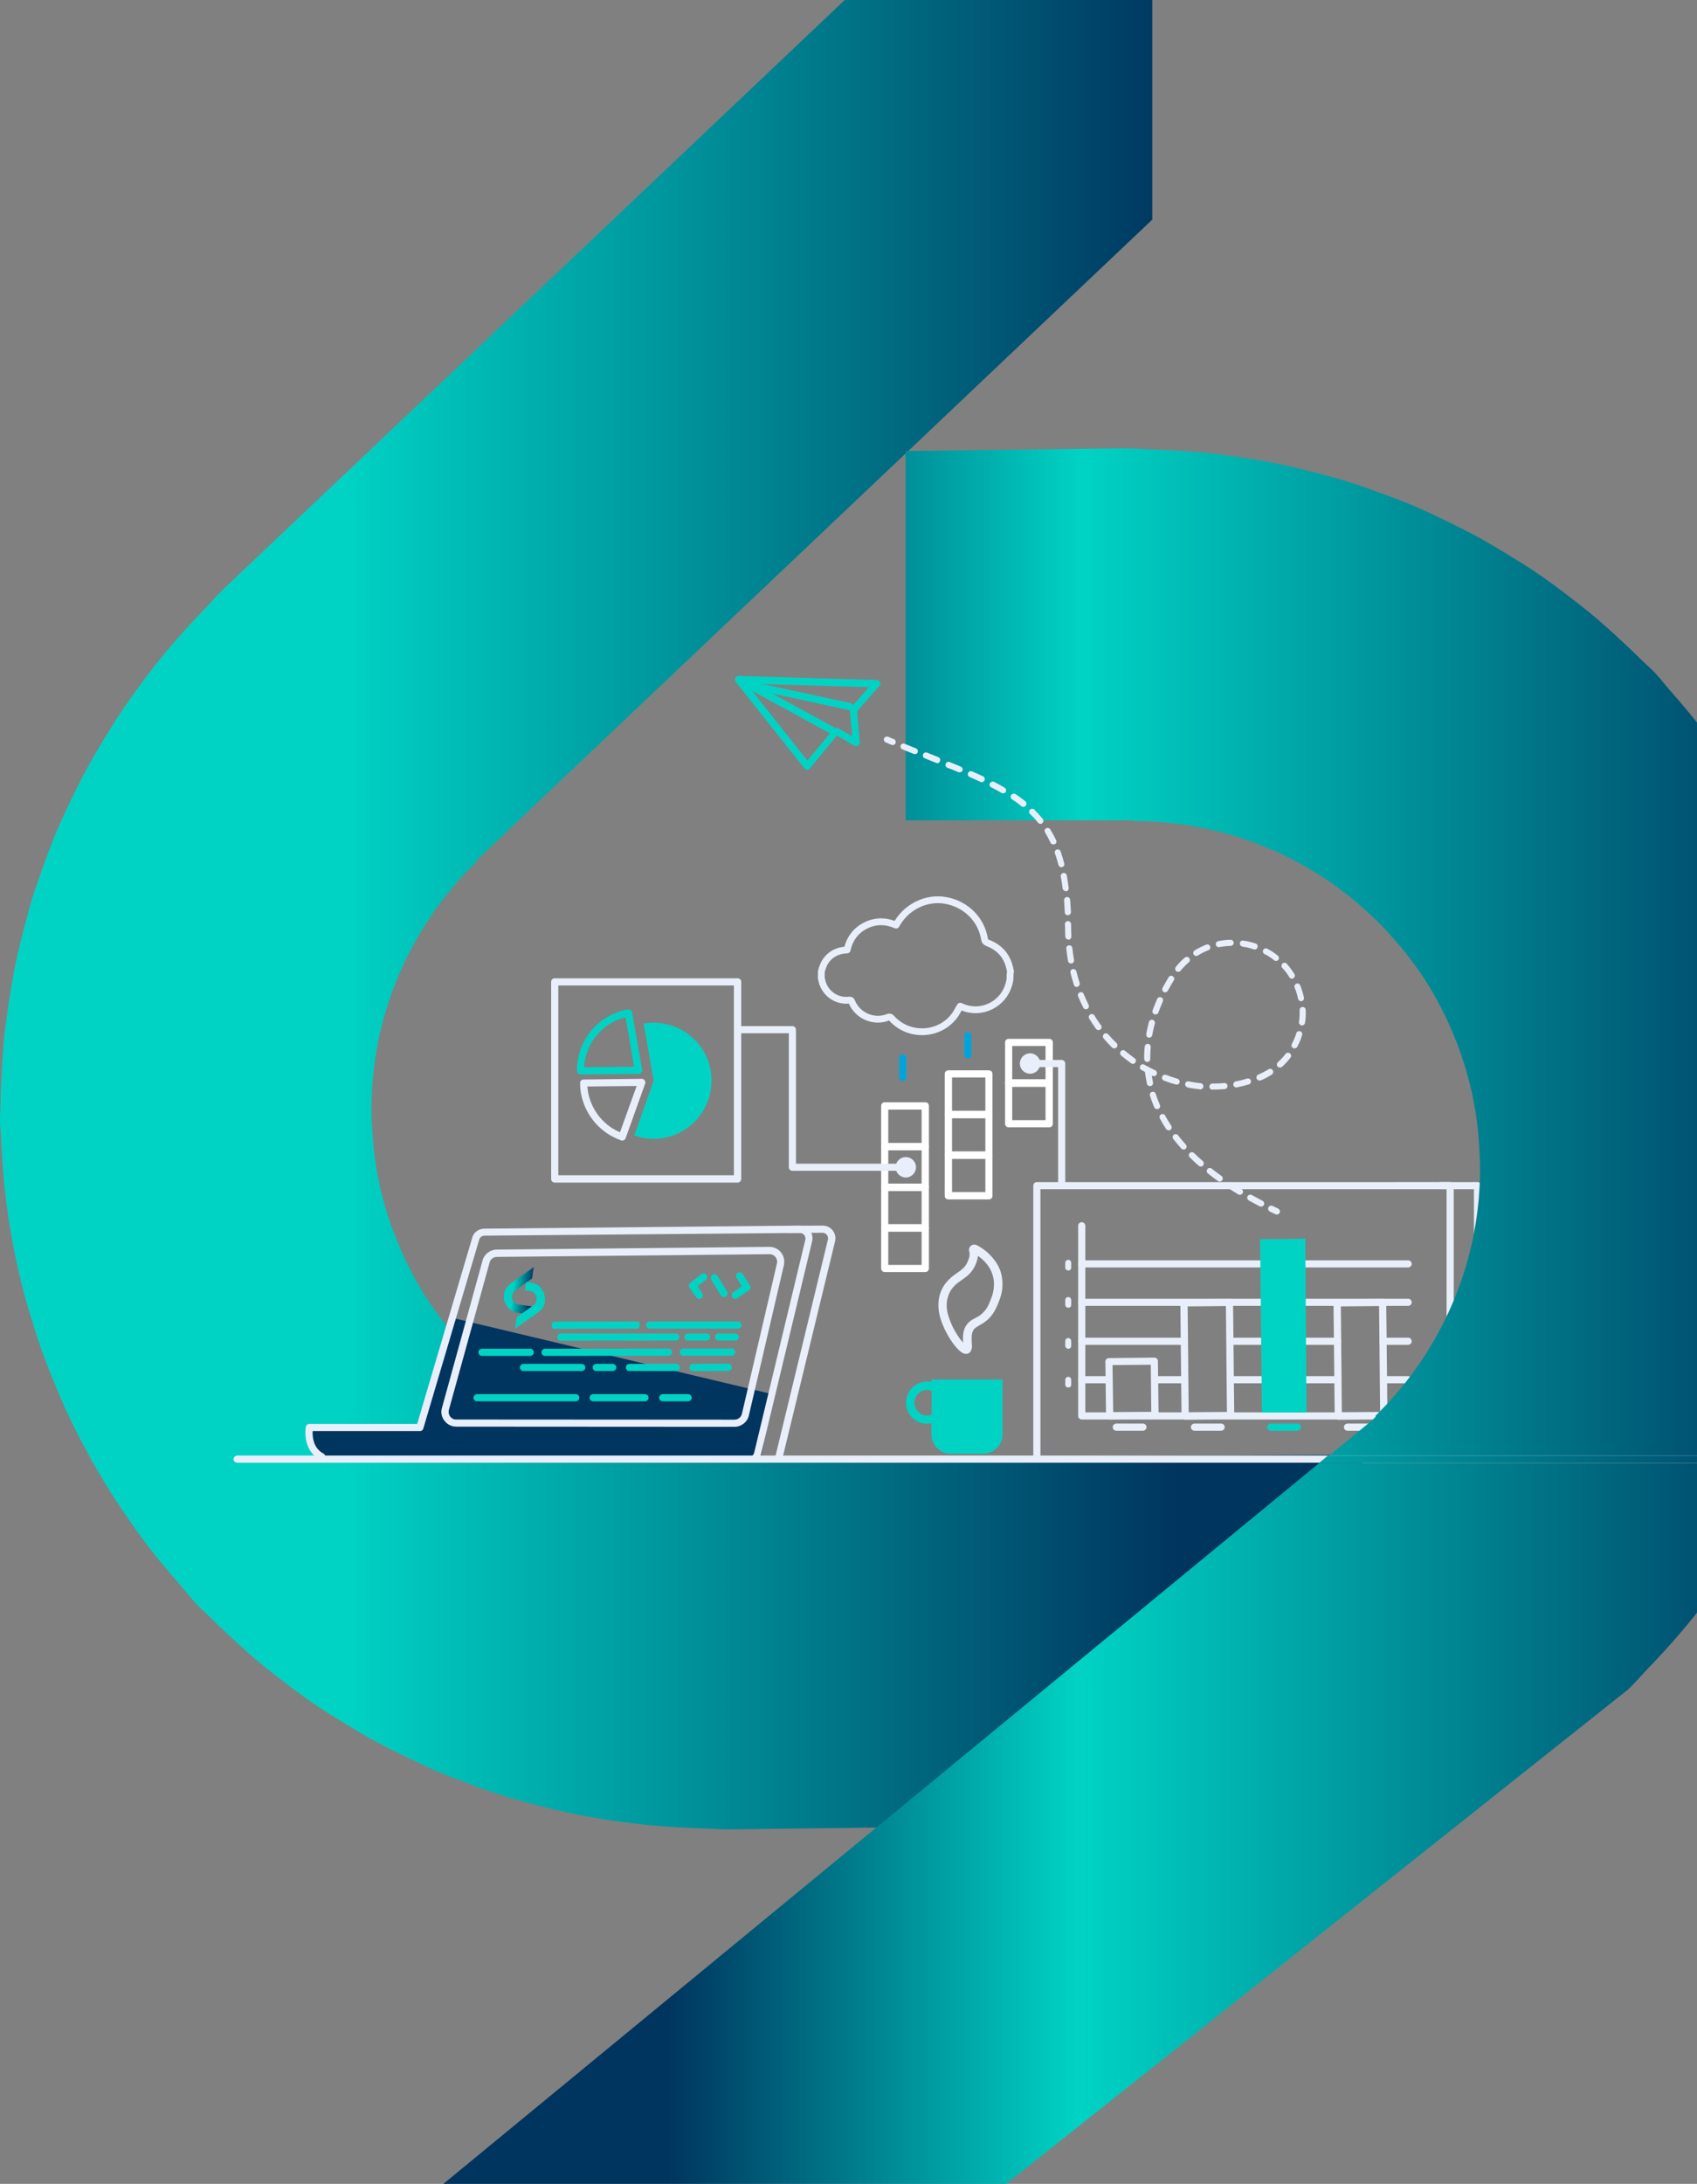 <?xml version="1.0" encoding="utf-8"?>
<!-- Generator: Adobe Illustrator 27.1.1, SVG Export Plug-In . SVG Version: 6.00 Build 0)  -->
<svg version="1.1" id="Layer_1" xmlns="http://www.w3.org/2000/svg" xmlns:xlink="http://www.w3.org/1999/xlink" x="0px" y="0px"
	 viewBox="0 0 998.2 1284" style="enable-background:new 0 0 998.2 1284;" xml:space="preserve">
<rect x="0" y="0" width="998.2" height="1284" fill="#808080" stroke="none"/>
<style type="text/css">
	.st0{fill:url(#SVGID_1_);}
	.st1{fill:#00355F;}
	.st2{fill:url(#Path_1_00000063632381886795318460000001396187269069901966_);}
	.st3{fill:#00D3C4;}
	.st4{fill:#FFFFFF;}
	.st5{fill:#00A4DD;}
	.st6{fill:#E9EFFA;}
	.st7{fill:url(#SVGID_00000074399743767540695330000013986884561830742914_);}
	.st8{fill:url(#SVGID_00000069383349361595732200000006651153569188999612_);}
	.st9{fill:url(#SVGID_00000039823192024732740790000006342110955347803536_);}
	.st10{fill:none;stroke:#E9EFFA;stroke-width:4;stroke-linejoin:round;stroke-miterlimit:10;}
</style>
<linearGradient id="SVGID_1_" gradientUnits="userSpaceOnUse" x1="-3.576279e-07" y1="746.244" x2="807.3" y2="746.244" gradientTransform="matrix(1 0 0 -1 0 1284)">
	<stop  offset="0.249" style="stop-color:#00D3C4"/>
	<stop  offset="0.858" style="stop-color:#00355F"/>
</linearGradient>
<path class="st0" d="M422.4,856.9v-0.3c-34.1,0-67.7-8.5-97.6-24.8c-0.9-0.5-1.8-1.1-2.8-1.6c-4.5-2.6-9-5.3-13.4-8.2
	c-2.7-1.8-5.3-3.8-7.9-5.7c-2.5-1.9-5-3.7-7.4-5.7c-3.3-2.7-6.5-5.6-9.6-8.5c-1.6-1.5-3.3-3-4.9-4.6c-3.3-3.3-6.6-6.8-9.7-10.4
	c-1.3-1.5-2.5-2.9-3.8-4.4c-3.1-3.7-6.1-7.6-8.9-11.5c-1-1.4-1.9-2.7-2.9-4.1c-2.8-4.1-5.4-8.3-7.9-12.6c-0.8-1.4-1.6-2.9-2.4-4.4
	c-2.3-4.3-4.5-8.6-6.5-13.1c-0.8-1.7-1.5-3.4-2.2-5.2c-1.8-4.3-3.5-8.6-5-13c-0.7-2.1-1.3-4.1-2-6.2c-1.3-4.2-2.4-8.4-3.5-12.7
	c-0.6-2.3-1-4.6-1.5-7c-0.8-4.2-1.6-8.5-2.1-12.8c-0.3-2.3-0.6-4.7-0.8-7.1c-0.4-4.5-0.7-9-0.9-13.6c-0.1-2.4-0.2-4.7-0.2-7.1
	c0-5.1,0.2-10.1,0.6-15.1c0.1-1.6,0.2-3.3,0.4-4.9c0.6-6.2,1.5-12.4,2.7-18.5c0-0.2,0.1-0.5,0.1-0.8c8.1-40.4,28.3-77.4,57.8-106.2
	l-0.3-0.3c0.7-0.7,1.3-1.4,2-2.1l396-375.3V-0.1H497L131.7,346.1c-3.8,3.6-7.1,7.5-10.7,11.3c-0.4,0.4-0.8,0.8-1.1,1.2
	c-0.2,0.2-0.3,0.4-0.5,0.5c-9.6,9.9-18.6,20.1-27,30.6c-0.3,0.3-0.5,0.7-0.8,1c-8.1,10.3-15.8,20.8-22.8,31.6c-1,1.5-1.9,3-2.8,4.5
	c-6.1,9.6-11.9,19.4-17.2,29.4c-1.7,3.3-3.3,6.7-5,10c-4.1,8.4-8.1,16.8-11.7,25.4c-2.1,5.2-4,10.4-5.9,15.6
	c-2.6,7.2-5.2,14.3-7.4,21.6c-2,6.4-3.6,13-5.3,19.5c-1.6,6.5-3.3,13-4.6,19.5c-1.4,6.9-2.5,13.9-3.6,20.9c-1,6.6-2,13.2-2.7,19.8
	c-0.7,6.7-1.1,13.5-1.5,20.3c-0.4,7.1-0.7,14.1-0.8,21.2c0,2.7-0.3,5.4-0.3,8.1c0,0.3,0,0.6,0,0.8c0.1,3.7,0.6,7.3,0.7,11
	c0.3,7.5,0.8,14.9,1.4,22.4c0.6,6.6,1.4,13.2,2.3,19.7c1,7.2,2.2,14.3,3.6,21.4c1.3,6.5,2.6,12.9,4.2,19.2
	c1.7,7.2,3.7,14.4,5.9,21.5c1.8,5.8,3.6,11.7,5.6,17.4c2.6,7.6,5.6,15.1,8.7,22.6c2,4.9,4.1,9.9,6.3,14.7
	c3.6,7.9,7.6,15.8,11.8,23.5c2.2,4.2,4.5,8.3,6.9,12.4c4.6,7.9,9.4,15.6,14.6,23.2c2.6,3.8,5.2,7.6,7.8,11.3
	c5.3,7.3,10.8,14.6,16.7,21.6c3.1,3.8,6.3,7.4,9.5,11.1c3.4,3.8,6.4,7.8,9.9,11.6c0.2,0.2,0.4,0.4,0.6,0.6c2.6,2.7,5.5,5.1,8.2,7.8
	c3.2,3.2,6.4,6.2,9.7,9.3c6.8,6.4,13.7,12.6,20.9,18.5c3.2,2.6,6.5,5.1,9.7,7.6c7.5,5.8,15.2,11.5,23,16.7c3.5,2.4,7.2,4.6,10.8,6.8
	c7.7,4.8,15.5,9.5,23.5,13.8c4.7,2.5,9.4,4.8,14.2,7.2c7,3.4,14,6.8,21.2,9.9c6.6,2.8,13.4,5.3,20.2,7.8c5.4,2,10.8,4,16.3,5.7
	c9,2.9,18.3,5.4,27.6,7.6c3.4,0.8,6.8,1.7,10.3,2.5c11.2,2.5,22.5,4.4,33.9,5.9c1.9,0.2,3.7,0.5,5.6,0.8c12.3,1.5,24.6,2.4,37.2,2.8
	c0.9,0,1.8,0.2,2.7,0.2c1.2,0,2.4,0.1,3.7,0.1l0,0c4.6,0.1,9.1,0.6,13.7,0.5l127.9-1.6l250.5-218.7L425.5,857
	C424.5,857,423.5,856.9,422.4,856.9z"/>
<path id="Path_93" class="st1" d="M266.3,774.9l-19.2,63.7H183c0,0-1.9,18.6,11.5,19.5s252.8,0,252.8,0l7.8-38.2L266.3,774.9z"/>
<g id="Group_62_00000183966032230341056710000001446733473821694910_" transform="translate(161.641 485.679) rotate(8)">
	
		<linearGradient id="Path_1_00000176007933053587625190000013338741227535746447_" gradientUnits="userSpaceOnUse" x1="-460.791" y1="-19.917" x2="-459.791" y2="-19.917" gradientTransform="matrix(17.981 -1.581290e-05 1.455334e-05 27.796 8457.642 806.088)">
		<stop  offset="0.249" style="stop-color:#00D3C4"/>
		<stop  offset="0.858" style="stop-color:#00355F"/>
	</linearGradient>
	
		<path id="Path_1_00000066505216869285532670000005519525044924983210_" style="fill:url(#Path_1_00000176007933053587625190000013338741227535746447_);" d="
		M181.3,258.6L181.3,258.6c-0.8,0-1.5-0.2-2.2-0.6H179c-0.1-0.1-0.2-0.1-0.3-0.2c-0.1,0-0.1-0.1-0.2-0.1s-0.1-0.1-0.2-0.1
		c-0.1-0.1-0.1-0.1-0.2-0.2l-0.1-0.1c-0.1-0.1-0.1-0.2-0.2-0.2l-0.1-0.1c-0.1-0.1-0.1-0.2-0.2-0.3l-0.1-0.1
		c-0.1-0.1-0.1-0.2-0.2-0.3c0,0,0-0.1-0.1-0.1c-0.1-0.1-0.1-0.2-0.1-0.3c0,0,0-0.1-0.1-0.1c0-0.1-0.1-0.2-0.1-0.3v-0.1
		c0-0.1-0.1-0.2-0.1-0.3s0-0.1,0-0.2c0-0.1,0-0.2,0-0.3s0-0.1,0-0.2c0-0.1,0-0.2,0-0.3s0-0.1,0-0.2c0-0.1,0-0.2,0-0.3v-0.1
		c0-0.1,0-0.3,0.1-0.4l0,0c0.2-0.9,0.6-1.7,1.3-2.4l0,0l0,0l8.8-8.4v-6.7l-12.2,11.5c-0.1,0.1-0.2,0.2-0.2,0.3l0,0l0,0
		c-0.2,0.2-0.4,0.4-0.6,0.7l0,0c-0.2,0.2-0.4,0.5-0.5,0.7c0,0,0,0.1-0.1,0.1c-0.1,0.2-0.3,0.4-0.4,0.7c0,0.1-0.1,0.1-0.1,0.2
		c-0.1,0.2-0.2,0.4-0.3,0.6c0,0.1-0.1,0.2-0.1,0.3c-0.1,0.2-0.1,0.3-0.2,0.5c0,0.1-0.1,0.3-0.1,0.4s-0.1,0.3-0.1,0.4
		c0,0.1-0.1,0.3-0.1,0.5s0,0.3-0.1,0.4c0,0.1,0,0.3,0,0.5s0,0.3,0,0.5c0,0.1,0,0.1,0,0.2l0,0c0,0.1,0,0.2,0,0.2c0,0.2,0,0.3,0,0.5
		c0,0.1,0,0.3,0.1,0.4c0,0.2,0,0.3,0.1,0.5c0,0.2,0.1,0.3,0.1,0.4c0,0.2,0.1,0.3,0.1,0.5c0,0.1,0.1,0.3,0.1,0.4
		c0.1,0.2,0.1,0.3,0.2,0.5c0,0.1,0.1,0.2,0.1,0.3c0.1,0.2,0.2,0.4,0.3,0.5c0,0.1,0.1,0.2,0.2,0.3c0.1,0.2,0.2,0.3,0.3,0.5
		c0.1,0.1,0.1,0.2,0.2,0.3c0.1,0.2,0.2,0.3,0.4,0.5c0.1,0.1,0.1,0.2,0.2,0.2c0.1,0.1,0.1,0.2,0.2,0.3l0,0c0.1,0.1,0.1,0.1,0.2,0.2
		c0.1,0.1,0.1,0.1,0.2,0.2c0.2,0.1,0.3,0.3,0.5,0.4c0.1,0.1,0.1,0.1,0.2,0.2c0.2,0.1,0.3,0.3,0.5,0.4c0.1,0.1,0.2,0.1,0.2,0.2
		c0.2,0.1,0.3,0.2,0.5,0.3c0.1,0.1,0.2,0.1,0.3,0.2c0.2,0.1,0.3,0.2,0.5,0.2s0.3,0.1,0.5,0.2c0.1,0,0.2,0.1,0.4,0.1
		c0.2,0.1,0.4,0.1,0.6,0.2c0.1,0,0.2,0,0.2,0.1c0.2,0.1,0.5,0.1,0.8,0.1h0.1c0.3,0,0.5,0.1,0.8,0.1c0,0,0,0,0.1,0h0.1l0,0
		c0.1,0,0.2,0,0.3,0h2.9l5.6-4.9L181.3,258.6L181.3,258.6z"/>
	<path id="Path_2_00000141427040781424361940000001911525096341079193_" class="st3" d="M196.1,254.5c0-0.1,0-0.2,0-0.3
		c0-0.2,0-0.4,0-0.5s0-0.2,0-0.4s-0.1-0.4-0.1-0.6c0-0.1,0-0.2-0.1-0.3c-0.1-0.2-0.1-0.4-0.2-0.7c0-0.1,0-0.1-0.1-0.2
		c-0.1-0.2-0.2-0.5-0.3-0.7v-0.1c-0.1-0.2-0.2-0.5-0.4-0.7v-0.1c-0.1-0.2-0.3-0.5-0.4-0.7v-0.1c-0.2-0.2-0.3-0.4-0.5-0.7l-0.1-0.1
		c-0.1-0.1-0.2-0.2-0.3-0.4c-0.1-0.1-0.2-0.2-0.3-0.2l-0.1-0.1c-0.2-0.2-0.4-0.4-0.6-0.6l0,0c-0.2-0.2-0.4-0.3-0.7-0.5
		c0,0-0.1,0-0.1-0.1c-0.2-0.1-0.4-0.3-0.7-0.4c-0.1,0-0.1-0.1-0.2-0.1c-0.2-0.1-0.4-0.2-0.6-0.3c-0.1,0-0.2-0.1-0.3-0.1
		c-0.2-0.1-0.3-0.1-0.5-0.2c-0.1,0-0.3-0.1-0.4-0.1c-0.2,0-0.3-0.1-0.5-0.1c-0.1,0-0.3-0.1-0.4-0.1c-0.2,0-0.3-0.1-0.5-0.1
		c-0.1,0-0.3,0-0.4,0c-0.1,0-0.3,0-0.4,0l0,0c-0.1,0-0.2,0-0.3,0h-2.9v4.9h2.9c2,0,3.8,1.2,4.4,3.1l0,0c0,0.1,0.1,0.2,0.1,0.4v0.1
		c0,0.1,0,0.2,0.1,0.3c0,0.1,0,0.1,0,0.2c0,0.1,0,0.2,0,0.3s0,0.2,0,0.2c0,0.1,0,0.1,0,0.2c0,0.1,0,0.2,0,0.3s0,0.1,0,0.2
		c0,0.1,0,0.2,0,0.2c0,0.1,0,0.2-0.1,0.3c0,0.1,0,0.1,0,0.2c0,0.1-0.1,0.2-0.1,0.3v0.1c0,0.1-0.1,0.2-0.2,0.3c0,0,0,0,0,0.1
		c-0.1,0.1-0.1,0.2-0.2,0.3v0.1c-0.1,0.1-0.1,0.2-0.2,0.3l-0.1,0.1c-0.1,0.1-0.1,0.1-0.2,0.2s-0.1,0.1-0.2,0.2l-8.8,8.4v6.7
		l12.2-11.5c0.1-0.1,0.1-0.1,0.2-0.2l0,0l0.1-0.1c0.1-0.1,0.1-0.2,0.2-0.2c0.1-0.1,0.2-0.2,0.3-0.3c0.1-0.1,0.2-0.2,0.3-0.4
		c0.1-0.1,0.2-0.2,0.3-0.4c0.1-0.1,0.2-0.3,0.3-0.4s0.1-0.2,0.2-0.4c0.1-0.1,0.2-0.3,0.2-0.4c0.1-0.1,0.1-0.2,0.2-0.4
		c0.1-0.2,0.1-0.3,0.2-0.5c0-0.1,0.1-0.2,0.1-0.4c0.1-0.2,0.1-0.4,0.1-0.5s0.1-0.2,0.1-0.4c0-0.2,0.1-0.4,0.1-0.5s0-0.3,0.1-0.4
		c0-0.2,0-0.3,0-0.5c0-0.1,0-0.2,0-0.3s0-0.1,0-0.2C196.1,254.6,196.1,254.5,196.1,254.5L196.1,254.5z"/>
</g>
<path id="Rectangle_00000113317831499700045720000015609719959704450465_" class="st4" d="M617.2,638.9h-23.9
	c-1.2,0-2.1-0.9-2.1-2.1v-23.9c0-1.2,0.9-2.1,2.1-2.1h23.9c1.2,0,2.1,0.9,2.1,2.1v23.9C619.3,638,618.4,638.9,617.2,638.9z
	 M595.4,615v19.6H615V615H595.4z"/>
<path id="Rectangle-2_00000109726815480708708220000005628501718381620138_" class="st4" d="M617.2,662.8h-23.9
	c-1.2,0-2.1-0.9-2.1-2.1v-23.9c0-1.2,0.9-2.1,2.1-2.1h23.9c1.2,0,2.1,0.9,2.1,2.1v23.9C619.3,661.9,618.4,662.8,617.2,662.8z
	 M595.4,639v19.6H615V639H595.4z"/>
<path id="Rectangle-3_00000129164231698176472070000004464673847167232182_" class="st4" d="M581.7,657.4h-23.9
	c-1.2,0-2.1-0.9-2.1-2.1v-23.9c0-1.2,0.9-2.1,2.1-2.1h23.9c1.2,0,2.1,0.9,2.1,2.1v23.9C583.9,656.5,582.9,657.4,581.7,657.4z
	 M560,633.5v19.6h19.6v-19.6H560z"/>
<path id="Rectangle-4_00000109745611178908236940000014514328180184307647_" class="st4" d="M581.7,681.3h-23.9
	c-1.2,0-2.1-0.9-2.1-2.1v-23.9c0-1.2,0.9-2.1,2.1-2.1h23.9c1.2,0,2.1,0.9,2.1,2.1v23.9C583.9,680.3,582.9,681.3,581.7,681.3z
	 M560,657.4V677h19.6v-19.6H560z"/>
<path id="Rectangle-5_00000168110877037948841080000001934222453916860588_" class="st4" d="M581.7,705.2h-23.9
	c-1.2,0-2.1-0.9-2.1-2.1v-23.9c0-1.2,0.9-2.1,2.1-2.1h23.9c1.2,0,2.1,0.9,2.1,2.1V703C583.9,704.2,582.9,705.2,581.7,705.2z
	 M560,681.3v19.6h19.6v-19.6H560z"/>
<path id="Rectangle-6_00000011733743877693758080000001349947122898049723_" class="st4" d="M544.3,676.2h-23.9
	c-1.2,0-2.1-0.9-2.1-2.1v-23.9c0-1.2,0.9-2.1,2.1-2.1h23.9c1.2,0,2.1,0.9,2.1,2.1v23.9C546.4,675.3,545.4,676.2,544.3,676.2z
	 M522.5,652.4V672h19.6v-19.6H522.5z"/>
<path id="Rectangle-7_00000057128758472717931780000009112687928119632281_" class="st4" d="M544.3,700.2h-23.9
	c-1.2,0-2.1-0.9-2.1-2.1v-23.9c0-1.2,0.9-2.1,2.1-2.1h23.9c1.2,0,2.1,0.9,2.1,2.1v23.9C546.4,699.2,545.4,700.2,544.3,700.2z
	 M522.5,676.3v19.6h19.6v-19.6H522.5z"/>
<path id="Rectangle-8_00000068641235479899323510000009889040716129958837_" class="st4" d="M544.3,724.1h-23.9
	c-1.2,0-2.1-0.9-2.1-2.1v-23.9c0-1.2,0.9-2.1,2.1-2.1h23.9c1.2,0,2.1,0.9,2.1,2.1V722C546.4,723.1,545.4,724,544.3,724.1z
	 M522.5,700.2v19.6h19.6v-19.6H522.5z"/>
<path id="Rectangle-9_00000147200941919538855720000011272941920230696848_" class="st4" d="M544.3,747.9h-23.9
	c-1.2,0-2.1-0.9-2.1-2.1v-23.9c0-1.2,0.9-2.1,2.1-2.1h23.9c1.2,0,2.1,0.9,2.1,2.1v23.9C546.4,747,545.4,747.9,544.3,747.9z
	 M522.5,724.1v19.6h19.6v-19.6H522.5z"/>
<path id="Path_00000026878350348091653010000010235487489949344654_" class="st5" d="M569.3,606.7c1.1,0,2,0.9,2.1,2v0.1v11.5
	c0,1.2-0.9,2.1-2.1,2.1c-1.1,0-2.1-0.9-2.1-2v-0.1v-11.5C567.2,607.6,568.2,606.7,569.3,606.7z"/>
<path id="Path-2_00000063620389488756176970000012159946390775465374_" class="st5" d="M531,619.9c1.1,0,2,0.9,2.1,2v0.1v11.5
	c0,1.2-0.9,2.1-2.1,2.1c-1.1,0-2.1-0.9-2.1-2v-0.1V622C528.9,620.9,529.8,619.9,531,619.9z"/>
<path id="Rectangle-10_00000070110031857661060350000002219182568928198580_" class="st6" d="M433.9,695.3H326.3
	c-1.2,0-2.1-0.9-2.1-2.1V577.3c0-1.2,0.9-2.1,2.1-2.1h107.6c1.2,0,2.1,0.9,2.1,2.1v115.8C436,694.3,435.1,695.3,433.9,695.3z
	 M328.4,579.4V691h103.3V579.4H328.4z"/>
<path id="Path-3_00000123406805064485278500000018352006120581825972_" class="st3" d="M384.2,601.3c-1.9,0-3.7,0.2-5.6,0.5
	l5.9,33.6l-11.4,32.2c3.8,1.3,7.7,2,11.7,2c18.9-0.3,33.9-15.8,33.7-34.6C418.4,616.2,403,601.2,384.2,601.3z"/>
<path id="Path-4_00000081608386114999457430000002194339206739677342_" class="st6" d="M366,670.6L366,670.6c-0.2,0-0.5,0-0.7-0.1
	c-3.5-1.3-6.8-3-9.8-5.3c-2.9-2.2-5.5-4.8-7.6-7.8s-3.8-6.2-4.9-9.7c-1.2-3.5-1.8-7.2-1.8-10.9c0-1.2,0.9-2.1,2.1-2.1l34.2-0.4l0,0
	c0.7,0,1.3,0.3,1.7,0.9c0.4,0.6,0.5,1.3,0.3,1.9L368,669.2C367.7,670.1,366.9,670.6,366,670.6z M374.5,638.5l-29,0.3v0.3
	c0.5,5.7,2.5,11.2,5.8,15.8c3.3,4.7,7.8,8.4,13.1,10.7l0.3,0.1L374.5,638.5z"/>
<path id="Path-5_00000121965410255236854220000014188551352713468092_" class="st3" d="M341.5,631.7L341.5,631.7
	c-1.2,0-2.1-0.9-2.1-2.1c-0.2-17.7,12.5-33,29.9-36.1c0.1,0,0.2,0,0.4,0c1,0,1.9,0.7,2.1,1.8l5.9,33.6c0.2,1.2-0.6,2.3-1.7,2.5
	c-0.1,0-0.2,0-0.3,0L341.5,631.7L341.5,631.7z M368,598.1l-0.4,0.1c-9.9,2.5-18,9.7-21.8,19.2c-1.2,3.1-2,6.4-2.2,9.7v0.4l29.4-0.3
	L368,598.1z"/>
<path id="Path-6_00000059282337563809936830000015209292439991293629_" class="st6" d="M466.1,603.3c1.1,0,2,0.9,2.1,2v0.1v78.8
	h64.6c1.1,0,2,0.9,2.1,2v0.1c0,1.1-0.9,2-2,2.1h-0.1h-66.7c-1.1,0-2-0.9-2.1-2v-0.1v-78.8h-30.1c-1.1,0-2.1-0.9-2.1-2v-0.1
	c0-1.1,0.9-2.1,2-2.1h0.1H466.1z"/>
<ellipse id="Oval_00000015335332292270780740000012848879145128430992_" class="st6" cx="532.8" cy="686.3" rx="6" ry="6"/>
<path id="Path-7_00000058585926464349021270000005299754944826975912_" class="st6" d="M869.1,695c1.1,0,2,0.9,2.1,2v0.1v159.6
	c0,1.2-0.9,2.1-2.1,2.1c-1.1,0-2.1-0.9-2.1-2v-0.1V699.2h-19.7c-1.1,0-2.1-0.9-2.1-2v-0.1c0-1.1,0.9-2.1,2-2.1h0.1L869.1,695
	L869.1,695z"/>
<path id="Path-8_00000132790941207321694780000017683020507849286528_" class="st6" d="M853,695c1.1,0,2,0.9,2.1,2v0.1v159.6
	c0,1.2-0.9,2.1-2.1,2.1c-1.1,0-2.1-0.9-2.1-2v-0.1V699.2H612v157.4c0,1.1-0.9,2-2,2.1h-0.1c-1.1,0-2.1-0.9-2.1-2v-0.1V697.1
	c0-1.1,0.9-2.1,2-2.1h0.1H853z"/>
<path id="Path-9_00000176038695172048206160000001530044380575899059_" class="st6" d="M636.3,718.6c1.1,0,2,0.9,2.1,2v0.1v109.7
	h188.2c1.1,0,2,0.9,2.1,2v0.1c0,1.1-0.9,2-2,2.1h-0.1H636.3c-1.1,0-2.1-0.9-2.1-2v-0.1V720.7C634.2,719.5,635.1,718.6,636.3,718.6z"
	/>
<path id="Path-10_00000056386143274192488360000006608512137923925411_" class="st6" d="M672.3,837c1.2,0,2.1,1,2.1,2.1
	s-0.9,2-2,2.1h-0.1h-15.7c-1.2,0-2.1-1-2.1-2.1s0.9-2,2-2.1h0.1H672.3z"/>
<path id="Path-11_00000114767470881903691370000006479688689199246982_" class="st6" d="M718.3,837c1.2,0,2.1,1,2.1,2.1
	s-0.9,2-2,2.1h-0.1h-15.7c-1.2,0-2.1-1-2.1-2.1s0.9-2,2-2.1h0.1H718.3z"/>
<path id="Path-12_00000061467559286097901770000003665875211245963683_" class="st3" d="M763.2,837c1.2,0,2.1,1,2.1,2.1
	s-0.9,2-2,2.1h-0.1h-15.7c-1.2,0-2.1-1-2.1-2.1s0.9-2,2-2.1h0.1H763.2z"/>
<path id="Path-13_00000082346894926858608510000003018031458568654493_" class="st6" d="M808.2,837c1.2,0,2.1,1,2.1,2.1
	s-0.9,2-2,2.1h-0.1h-15.6c-1.2,0-2.1-1-2.1-2.1s0.9-2,2-2.1h0.1H808.2z"/>
<path id="Path-14_00000133518254680595693960000003684117748167764361_" class="st6" d="M628.4,747c-1,0-1.8-0.8-1.8-1.7l0,0v-2.8
	c0-1,0.8-1.8,1.7-1.8l0,0c1,0,1.8,0.8,1.8,1.7l0,0v2.8C630.2,746.2,629.4,747,628.4,747L628.4,747z"/>
<path id="Path-15_00000128467982597241147560000010329045576497291167_" class="st6" d="M628.4,768.9c-1,0-1.8-0.8-1.8-1.7l0,0v-2.8
	c0-1,0.8-1.8,1.7-1.8l0,0c1,0,1.8,0.8,1.8,1.7l0,0v2.8C630.2,768.1,629.4,768.9,628.4,768.9L628.4,768.9z"/>
<path id="Path-16_00000095316605639339278400000015349449484144339098_" class="st6" d="M628.4,793c-1,0-1.8-0.8-1.8-1.7l0,0v-2.8
	c0-1,0.8-1.8,1.7-1.8l0,0c1,0,1.8,0.8,1.8,1.7l0,0v2.8C630.2,792.2,629.4,793,628.4,793L628.4,793z"/>
<path id="Path-17_00000054948097396242899630000007194175092500226234_" class="st6" d="M628.4,815.8c-1,0-1.8-0.8-1.8-1.7l0,0v-2.8
	c0-1,0.8-1.8,1.7-1.8l0,0c1,0,1.8,0.8,1.8,1.7l0,0v2.8C630.2,815,629.4,815.8,628.4,815.8L628.4,815.8z"/>
<path id="Path-18_00000129906849578303545870000012559325587364448384_" class="st6" d="M624.5,623.2c1.1,0,2,0.9,2.1,2v0.1v70.3
	c0,1.2-0.9,2.1-2.1,2.1c-1.1,0-2.1-0.9-2.1-2v-0.1v-68.2h-16.5c-1.1,0-2.1-0.9-2.1-2v-0.1c0-1.1,0.9-2.1,2-2.1h0.1H624.5z"/>
<ellipse id="Oval-2_00000116951879543869568780000004020227732635880621_" class="st6" cx="605.9" cy="625.3" rx="6" ry="6"/>
<path id="Path-19_00000057148079406691623490000008217020675573173381_" class="st6" d="M652.3,809.1c1.2,0,2.1,1,2.1,2.1
	s-0.9,2-2,2.1h-0.1h-16c-1.2,0-2.1-1-2.1-2.1s0.9-2,2-2.1h0.1H652.3z"/>
<path id="Path-20_00000106143681420206389410000015157345522196838280_" class="st6" d="M696.4,809.1c1.2,0,2.1,1,2.1,2.1
	s-0.9,2-2,2.1h-0.1h-17.1c-1.2,0-2.1-1-2.1-2.1s0.9-2,2-2.1h0.1H696.4z"/>
<path id="Path-21_00000121983128629962311700000001929228271786383772_" class="st6" d="M786.6,809.1c1.2,0,2.1,1,2.1,2.1
	s-0.9,2-2,2.1h-0.1h-62.8c-1.2,0-2.1-1-2.1-2.1s0.9-2,2-2.1h0.1H786.6z"/>
<path id="Path-22_00000162342025878904545260000010775434133149345931_" class="st6" d="M828.3,809.1c1.2,0,2.1,1,2.1,2.1
	s-0.9,2-2,2.1h-0.1h-14.4c-1.2,0-2.1-1-2.1-2.1s0.9-2,2-2.1h0.1H828.3z"/>
<path id="Path-23_00000065763626548357665720000009879139849027452815_" class="st6" d="M696.4,786.5c1.2,0,2.1,1,2.1,2.1
	s-0.9,2-2,2.1h-0.1h-60.1c-1.2,0-2.1-1-2.1-2.1s0.9-2,2-2.1h0.1H696.4z"/>
<path id="Path-24_00000048480445021216545950000006655942793637375896_" class="st6" d="M786.8,786.5c1.2,0,2.1,1,2.1,2.1
	s-0.9,2-2,2.1h-0.1h-63c-1.2,0-2.1-1-2.1-2.1s0.9-2,2-2.1h0.1H786.8z"/>
<path id="Path-25_00000163031963883641943710000013448977457656179883_" class="st6" d="M828.3,786.5c1.2,0,2.1,1,2.1,2.1
	s-0.9,2-2,2.1h-0.1h-14.7c-1.2,0-2.1-1-2.1-2.1s0.9-2,2-2.1h0.1H828.3z"/>
<path id="Path-26_00000062160709387429429750000000553801570132662148_" class="st6" d="M828.3,763.6c1.2,0,2.1,1,2.1,2.1
	s-0.9,2-2,2.1h-0.1h-192c-1.2,0-2.1-1-2.1-2.1s0.9-2,2-2.1h0.1H828.3z"/>
<path id="Path-27_00000134970896009865186440000004489875567791043752_" class="st6" d="M828.3,741c1.2,0,2.1,1,2.1,2.1
	s-0.9,2-2,2.1h-0.1h-192c-1.2,0-2.1-1-2.1-2.1s0.9-2,2-2.1h0.1H828.3z"/>
<path id="Path-28_00000103253795578148362120000014735706702297014158_" class="st3" d="M768.5,830.5h-26.2l-1.1-101.9l26.6-0.3
	L768.5,830.5z"/>
<path id="Rectangle-11_00000169540908750493562010000001493256409422011534_" class="st6" d="M814,834.4l-26.8,0.3
	c-1.2,0-2.1-0.9-2.1-2.1l-0.7-66.5c0-1.2,0.9-2.1,2.1-2.1l26.8-0.3c1.2,0,2.1,0.9,2.1,2.1l0.7,66.5
	C816.1,833.4,815.2,834.4,814,834.4z M788.7,768.1l0.6,62.3l22.5-0.2l-0.6-62.3L788.7,768.1z"/>
<path id="Rectangle-12_00000098207600675839185430000004842259189137274504_" class="st6" d="M723.9,834.4l-26.8,0.3
	c-1.2,0-2.1-0.9-2.1-2.1l-0.7-66.5c0-1.2,0.9-2.1,2.1-2.1l26.8-0.3c1.2,0,2.1,0.9,2.1,2.1l0.7,66.5
	C726,833.4,725.1,834.4,723.9,834.4z M698.6,768.1l0.6,62.3l22.5-0.2l-0.6-62.3L698.6,768.1z"/>
<path id="Path-29_00000166675872669690527480000005271574256965012657_" class="st6" d="M652.7,834.6L652.7,834.6
	c-1.2,0-2.1-0.9-2.1-2.1l-0.4-31.9c0-1.2,0.9-2.1,2.1-2.1l0,0l26.7-0.3l0,0c1.2,0,2.1,0.9,2.1,2.1l0.4,31.9c0,1.2-0.9,2.1-2.1,2.1
	l0,0L652.7,834.6L652.7,834.6z M676.9,802.4l-22.5,0.2l0.4,27.7l22.4-0.2L676.9,802.4z"/>
<path id="shape_00000081645472835330871670000013086147900480663709_" class="st6" d="M484,720.6c4.1,0,7.5,3.4,7.4,7.6
	c0,0.5-0.1,1-0.2,1.4v0.2L460.1,858c-0.3,1.1-1.4,1.8-2.6,1.6c-1.1-0.3-1.8-1.3-1.6-2.4v-0.1L487,728.8c0.4-1.7-0.7-3.5-2.4-3.9
	c-0.2,0-0.3-0.1-0.5-0.1H484l-20.5,0.1c-1.2,0-2.1-0.9-2.1-2.1c0-1.1,0.9-2,2-2.1h0.1L484,720.6z"/>
<path id="shape_00000060005561456140546550000017545906614647056796_" class="st6" d="M470.5,720.6c4.1,0,7.5,3.4,7.4,7.6
	c0,0.5-0.1,1-0.2,1.4v0.2l-30.1,125.4c-0.3,1-0.8,2-1.4,2.9c-0.7,0.9-2.1,1.1-3,0.4c-0.9-0.7-1.1-1.9-0.4-2.9l0.1-0.1
	c0.3-0.3,0.5-0.7,0.6-1.1l0.1-0.2l30.1-125.3c0.4-1.7-0.7-3.5-2.4-3.9c-0.2,0-0.3-0.1-0.5-0.1h-0.1L285,726.5
	c-1.4,0-2.7,0.9-3.1,2.3l-0.1,0.3L249,839.9c-0.3,0.9-1,1.5-1.9,1.5H247h-63.1l0,0c-0.1,2.2,0.1,4.4,0.8,6.5l0.1,0.4
	c1,2.7,2.9,5,5.4,6.3c1,0.5,1.5,1.8,1,2.8s-1.8,1.5-2.8,1c0,0-0.1,0-0.1-0.1c-3.5-1.8-6.1-4.9-7.4-8.6c-1.1-3.1-1.5-6.5-1.1-9.8
	v-0.3c0-0.3,0.1-0.6,0.1-0.7c0.2-0.9,1-1.7,2-1.7h0.1h63.4L277.7,728v-0.1c0.8-3.2,3.7-5.4,7-5.5L470.5,720.6z"/>
<path id="screen_00000077282652819087882390000001291283406274858151_" class="st6" d="M432,838.9l-163.6-0.1
	c-2.7,0-5.2-1.2-6.9-3.4c-1.7-2.1-2.3-4.8-1.6-7.4l23.9-86.7v-0.1c1-3.8,4.5-6.5,8.4-6.5l160.4-1.6c4.8,0,8.7,3.9,8.7,8.7
	c0,0.7-0.1,1.3-0.2,2l-20.6,88.4C439.6,836.1,436.1,838.9,432,838.9z M452.6,737.4L452.6,737.4L292.3,739c-2.1,0-3.9,1.4-4.4,3.5
	v0.1L264,829.1c-0.3,1.3,0,2.7,0.8,3.8c0.9,1.1,2.2,1.8,3.6,1.7l163.6,0.1c2.1,0,3.9-1.4,4.4-3.4l20.6-88.4c0.6-2.4-0.9-4.8-3.3-5.4
	C453.3,737.4,453,737.4,452.6,737.4L452.6,737.4z"/>
<path id="Path-30_00000166640290766727710570000008037496660165244299_" class="st3" d="M433.9,748.4c0.9-0.6,2.2-0.4,2.9,0.6
	l0.1,0.1l4.2,6.7c0.6,0.9,0.4,2.1-0.5,2.8l-0.1,0.1l-6.9,4.6c-1,0.7-2.3,0.4-2.9-0.6c-0.6-0.9-0.4-2.2,0.5-2.9l0.1-0.1l5.1-3.4
	l-3.1-5C432.7,750.4,432.9,749.1,433.9,748.4L433.9,748.4z"/>
<path id="Path-31_00000067224182547190106920000013981376726055145380_" class="st3" d="M419.1,749.5c1-0.6,2.2-0.3,2.8,0.6l0.1,0.1
	l5.7,9.2c0.6,1,0.3,2.3-0.7,2.9c-1,0.6-2.2,0.3-2.9-0.6l-0.1-0.1l-5.6-9.2C417.8,751.4,418.1,750.1,419.1,749.5z"/>
<path id="Path-32_00000077293824864906753540000010198305654155137952_" class="st3" d="M412.6,749.1c0.9-0.7,2.3-0.5,3,0.4
	s0.6,2.2-0.3,2.9l-0.1,0.1l-4.9,3.8l2.8,4c0.6,0.9,0.5,2.2-0.4,2.9l-0.1,0.1c-0.9,0.6-2.2,0.5-2.9-0.4l-0.1-0.1l-4-5.6
	c-0.6-0.9-0.5-2.1,0.3-2.8l0.1-0.1L412.6,749.1z"/>
<path id="Path-33_00000077312356132477167200000014050725059222225565_" class="st3" d="M404.8,819.7c1.2,0,2.1,1,2.1,2.1
	s-0.9,2-2,2.1h-0.1h-15c-1.2,0-2.1-1-2.1-2.1s0.9-2,2-2.1h0.1H404.8z"/>
<path id="Path-34_00000085944959675682940930000012358703945656011948_" class="st3" d="M379.4,819.7c1.2,0,2.1,1,2.1,2.1
	s-0.9,2-2,2.1h-0.1h-30.5c-1.2,0-2.1-1-2.1-2.1s0.9-2,2-2.1h0.1H379.4z"/>
<path id="Path-35_00000150093314222668664190000004664819548846474373_" class="st3" d="M338.7,819.7c1.2,0,2.1,1,2.1,2.1
	s-0.9,2-2,2.1h-0.1h-58.1c-1.2,0-2.1-1-2.1-2.1s0.9-2,2-2.1h0.1H338.7z"/>
<path id="Path-36_00000016759599566394747110000010902241583183668392_" class="st3" d="M426.3,812.9h-9.2"/>
<path id="Path-37_00000036972875749074039420000008903174777078355599_" class="st3" d="M406.8,812.9h-15"/>
<path id="Path-38_00000049203718479726583160000009836684777319776396_" class="st3" d="M381.5,812.9L279.4,813"/>
<path id="Path-39_00000029045421307274983270000007184598716066652546_" class="st3" d="M428.4,801.8c1.2,0,2.1,0.9,2.1,2.1
	c0,1.1-0.9,2.1-2,2.1h-0.1l-20.8,0.1c-1.2,0-2.1-0.9-2.1-2.1c0-1.1,0.9-2.1,2-2.1h0.1L428.4,801.8z"/>
<path id="Path-40_00000061446279639979613990000009041610775335261865_" class="st3" d="M397.8,801.9c1.2,0,2.1,1,2.1,2.1
	s-0.9,2-2,2.1h-0.1h-27.6c-1.2,0-2.1-1-2.1-2.1s0.9-2,2-2.1h0.1H397.8z"/>
<path id="Path-41_00000048486330653182539250000008690093527236337050_" class="st3" d="M342.2,801.9c1.2,0,2.1,1,2.1,2.1
	s-0.9,2-2,2.1h-0.1h-34.3c-1.2,0-2.1-1-2.1-2.1s0.9-2,2-2.1h0.1H342.2z"/>
<path id="Path-42_00000012442640889345094870000012458524758679718532_" class="st3" d="M360.4,801.9c1.2,0,2.1,1,2.1,2.1
	s-0.9,2-2,2.1h-0.1h-9.7c-1.2,0-2.1-1-2.1-2.1s0.9-2,2-2.1h0.1H360.4z"/>
<path id="Path-43_00000111177252923054996190000018204260930547678644_" class="st3" d="M430.4,792.9c1.2,0,2.1,1,2.1,2.1
	s-0.9,2-2,2.1h-0.1h-28.5c-1.2,0-2.1-1-2.1-2.1s0.9-2,2-2.1h0.1H430.4z"/>
<path id="Path-44_00000158717066015534084920000014714279926480880015_" class="st3" d="M393.2,792.9c1.2,0,2.1,0.9,2.1,2.1
	c0,1.1-0.9,2-2,2.1h-0.1l-72.6,0.1c-1.2,0-2.1-0.9-2.1-2.1c0-1.1,0.9-2.1,2-2.1h0.1L393.2,792.9z"/>
<path id="Path-45_00000046336820764289899300000004346723191000573616_" class="st3" d="M311.9,793c1.2,0,2.1,1,2.1,2.1
	s-0.9,2-2,2.1h-0.1h-28.4c-1.2,0-2.1-1-2.1-2.1s0.9-2,2-2.1h0.1H311.9z"/>
<path id="Path-46_00000007406794558985158030000005502946543989164734_" class="st3" d="M415.6,784c1.2,0,2.1,1,2.1,2.1
	s-0.9,2-2,2.1h-0.1h-11c-1.2,0-2.1-1-2.1-2.1s0.9-2,2-2.1h0.1H415.6z"/>
<path id="Path-47_00000174602950082830798720000008187707341636311187_" class="st3" d="M397.5,784c1.2,0,2.1,0.9,2.1,2.1
	c0,1.1-0.9,2-2,2.1h-0.1l-67.6,0.1c-1.2,0-2.1-1-2.1-2.2c0-1.1,0.9-2,2-2.1h0.1L397.5,784z"/>
<path id="Path-48_00000118385765839345329210000014956634508036340122_" class="st3" d="M432.5,784c1.2,0,2.1,1,2.1,2.1
	s-0.9,2-2,2.1h-0.1h-9.8c-1.2,0-2.1-1-2.1-2.1s0.9-2,2-2.1h0.1H432.5z"/>
<path id="Path-49_00000089572565447251586940000013299884088574797186_" class="st3" d="M434.1,777c1.2,0,2.1,1,2.1,2.1
	s-0.9,2-2,2.1h-0.1h-52c-1.2,0-2.1-1-2.1-2.1s0.9-2,2-2.1h0.1H434.1z"/>
<path id="Path-50_00000038384556127849801330000013414639075545395637_" class="st3" d="M375.1,777c0.7,0,1.2,0.9,1.2,2.1
	c0,1.1-0.5,2-1.1,2.1h-0.1l-49.4,0.1c-0.7,0-1.2-0.9-1.2-2.1c0-1.1,0.5-2,1.1-2.1h0.1L375.1,777z"/>
<path id="Path-51_00000127728759163940863630000011949747563100109212_" class="st3" d="M474.6,452.6c-0.5-0.1-0.9-0.3-1.3-0.7
	l-0.1-0.1l-40.4-50.9c-0.7-0.9-0.6-2.2,0.3-3c0.4-0.3,0.9-0.5,1.4-0.5l81.3,2.4c0.1,0,0.2,0,0.2,0c0.8,0.1,1.4,0.6,1.7,1.4
	c0.3,0.7,0.1,1.6-0.4,2.1l-13.2,14.8l1.6,18.3c0.1,0.6-0.2,1.3-0.6,1.7c-0.5,0.4-1.1,0.7-1.8,0.6c-0.2,0-0.5-0.1-0.7-0.2l-0.1-0.1
	l-10.2-5.9l-16,19.3C476,452.4,475.3,452.7,474.6,452.6z M511.2,404l-72.2-2.1l35.9,45.3l15.5-18.6c0.6-0.8,1.7-1,2.6-0.5l0.1,0.1
	l8.2,4.7l-1.4-15.1c0-0.5,0.1-1.1,0.4-1.5l0.1-0.1L511.2,404z"/>
<path id="Path-52_00000114034006361820951440000000601788815621769112_" class="st3" d="M440.7,400.5h0.1l59.5,12.9
	c1.1,0.2,1.9,1.4,1.6,2.5c-0.2,1.1-1.3,1.8-2.4,1.6h-0.1l-59.5-12.9c-1.1-0.2-1.9-1.4-1.6-2.5C438.5,401.1,439.6,400.4,440.7,400.5z
	"/>
<path id="Path-53_00000060019614219392073730000002560811021142482076_" class="st3" d="M438.5,401.6c0.5-1,1.8-1.4,2.8-0.9l0.1,0.1
	l49,26.7c1,0.6,1.4,1.8,0.8,2.9c-0.5,1-1.7,1.4-2.8,0.9l-0.1-0.1l-49-26.7C438.3,403.9,437.9,402.6,438.5,401.6z"/>
<path id="mug" class="st3" d="M559.3,854.7h19.1c6.2,0,11.3-5,11.3-11.3l0,0v-32.3H548v1.4c-0.9-0.2-1.7-0.2-2.6-0.2
	c-6.9,0-12.4,5.5-12.5,12.4c0,6.8,5.5,12.4,12.4,12.4l0,0c0.9,0,1.7-0.1,2.6-0.2v6.6C547.9,849.7,553,854.7,559.3,854.7
	C559.2,854.7,559.2,854.7,559.3,854.7z M545.4,817.2c0.9,0,1.8,0.2,2.6,0.5v14.1c-0.8,0.3-1.7,0.5-2.6,0.5c-4.2,0-7.5-3.4-7.5-7.6
	C537.9,820.6,541.2,817.2,545.4,817.2L545.4,817.2z"/>
<path id="steam_1_" class="st6" d="M568.3,796L568.3,796c0.9,0,1.7-0.3,2.3-1c0.9-1.2,1.3-2.6,1.1-4.1c-0.4-4-0.2-6.7,0.6-8.4
	c0.5-1.1,1.2-1.7,3-2.8l0.7-0.4l0,0l0.6-0.4l0.6-0.3c0.4-0.2,0.7-0.4,1-0.6c1.2-0.8,2.4-1.7,3.4-2.7c1.6-1.6,3-3.5,4-5.6
	c1.3-2.6,2.4-5.3,3.2-8.1c1-3.6,1.1-7.3,0.5-11c-0.6-3.4-2-6.6-4.1-9.4c-2.8-3.8-6.4-6.9-10.6-9.1h-0.1c-1.3-0.7-3-0.3-3.9,0.9
	c-0.6,0.8-0.8,1.8-0.5,2.7c0.6,1.9,0.1,4.3-1.5,7.3c-1,1.8-2.2,3.1-5.4,5.3l-1.7,1.2c-2.4,1.7-4.5,3.8-6.2,6.2
	c-1.6,2.6-2.7,5.4-3.1,8.4c-0.5,3.8-0.1,7.7,1.1,11.4c1.4,4.4,3.4,8.5,5.9,12.3c2.2,3.4,4.5,6,6.3,7.2
	C566.4,795.7,567.3,796,568.3,796z M575.3,738.4l0.4,0.3c2.1,1.5,4,3.4,5.5,5.5c1.6,2.2,2.7,4.8,3.2,7.5c0.5,2.9,0.3,5.9-0.4,8.8
	c-0.7,2.4-1.6,4.7-2.7,7c-0.8,1.7-1.9,3.2-3.3,4.5c-1,1-2.2,1.9-3.5,2.5l-2,1.1c-2.2,1.1-3.9,2.9-4.9,5s-1.3,4.9-1.1,8.8l0,0
	l-0.1-0.1c-1.1-1.2-2.1-2.5-2.9-3.8l-0.2-0.3c-2.2-3.3-4-7-5.2-10.8c-1.1-3-1.5-6.2-1.1-9.4c0.4-2.4,1.2-4.7,2.5-6.7
	c1.4-2,3.2-3.7,5.2-5l1.7-1.2c3.5-2.5,5.1-4.2,6.5-6.7c1.2-2.1,2-4.4,2.3-6.7L575.3,738.4L575.3,738.4z"/>
<g>
	<path class="st6" d="M139.5,855.8h-0.1c-1.1,0.1-2,1-2,2.1c0,1.2,0.9,2.1,2.1,2.1h636.6l5.1-4.2L139.5,855.8L139.5,855.8z"/>
	
		<linearGradient id="SVGID_00000070802175070293160150000015180314977267499408_" gradientUnits="userSpaceOnUse" x1="-261.315" y1="0.882" x2="-260.315" y2="0.882" gradientTransform="matrix(-829.122 0 0 -1020.837 -215572.5 1460.3)">
		<stop  offset="0" style="stop-color:#00D3C4"/>
		<stop  offset="0" style="stop-color:#00355F"/>
		<stop  offset="0.547" style="stop-color:#00D3C4"/>
		<stop  offset="0.842" style="stop-color:#00355F"/>
		<stop  offset="1" style="stop-color:#00355F"/>
	</linearGradient>
	<path style="fill:url(#SVGID_00000070802175070293160150000015180314977267499408_);" d="M998.4,425.1c-1.8-2.3-3.6-4.5-5.4-6.7
		c-3.1-3.8-6.3-7.4-9.5-11.1c-3.4-3.8-6.4-7.8-9.9-11.6c-0.2-0.2-0.4-0.4-0.6-0.6c-2.6-2.7-5.5-5.1-8.2-7.8
		c-3.2-3.2-6.4-6.2-9.7-9.3c-6.8-6.4-13.7-12.6-20.9-18.5c-3.2-2.6-6.5-5.1-9.7-7.6c-7.5-5.8-15.2-11.5-23-16.7
		c-3.5-2.4-7.2-4.6-10.8-6.8c-7.7-4.8-15.5-9.5-23.5-13.8c-4.7-2.5-9.4-4.8-14.2-7.2c-7-3.4-14-6.8-21.2-9.9
		c-6.6-2.8-13.4-5.3-20.2-7.8c-5.4-2-10.8-4-16.3-5.7c-9-2.9-18.3-5.4-27.6-7.6c-3.4-0.8-6.8-1.7-10.3-2.5
		c-11.2-2.5-22.5-4.4-33.9-5.9c-1.9-0.2-3.7-0.5-5.6-0.8c-12.3-1.5-24.6-2.4-37.2-2.8c-0.9,0-1.8-0.2-2.7-0.2
		c-1.2,0-2.4-0.1-3.7-0.1l0,0c-4.6-0.1-9.1-0.6-13.7-0.5l-127.9,1.6v217.1h130.9c1,0,2,0.1,3.1,0.1v0.3c34.1,0,67.7,8.5,97.6,24.8
		c0.9,0.5,1.8,1.1,2.8,1.6c4.5,2.6,9,5.3,13.4,8.2c2.7,1.8,5.3,3.8,7.9,5.7c2.5,1.9,5,3.7,7.4,5.7c3.3,2.7,6.5,5.6,9.6,8.5
		c1.6,1.5,3.3,3,4.9,4.6c3.3,3.3,6.6,6.8,9.7,10.4c1.3,1.5,2.5,2.9,3.8,4.4c3.1,3.7,6.1,7.6,8.9,11.5c1,1.4,1.9,2.7,2.9,4.1
		c2.8,4.1,5.4,8.3,7.9,12.6c0.8,1.4,1.6,2.9,2.4,4.4c2.3,4.3,4.5,8.6,6.5,13.1c0.8,1.7,1.5,3.4,2.2,5.2c1.8,4.3,3.5,8.6,5,13
		c0.7,2.1,1.3,4.1,2,6.2c1.3,4.2,2.4,8.4,3.5,12.7c0.6,2.3,1,4.6,1.5,7c0.8,4.2,1.6,8.5,2.1,12.8c0.3,2.3,0.6,4.7,0.8,7.1
		c0.4,4.5,0.7,9,0.9,13.6c0.1,2.4,0.2,4.7,0.2,7.1c0,5.1-0.2,10.1-0.6,15.1c-0.1,1.6-0.2,3.3-0.4,4.9c-0.6,6.2-1.5,12.4-2.7,18.5
		c0,0.2-0.1,0.5-0.1,0.8c-8.1,40.4-28.3,77.4-57.8,106.2l0.3,0.3c-0.7,0.7-1.3,1.4-2,2.1l-25.9,21.3h217.2V425.1H998.4z"/>
	
		<linearGradient id="SVGID_00000158711715460081407150000001691209940211268517_" gradientUnits="userSpaceOnUse" x1="-261.315" y1="0.38" x2="-260.315" y2="0.38" gradientTransform="matrix(-829.122 0 0 -1020.837 -215572.5 1460.3)">
		<stop  offset="0" style="stop-color:#00D3C4"/>
		<stop  offset="0" style="stop-color:#00355F"/>
		<stop  offset="0.547" style="stop-color:#00D3C4"/>
		<stop  offset="0.842" style="stop-color:#00355F"/>
		<stop  offset="1" style="stop-color:#00355F"/>
	</linearGradient>
	<path style="fill:url(#SVGID_00000158711715460081407150000001691209940211268517_);" d="M776.1,860.1l-515.9,424.4h331
		l366.5-291.2c3.8-3.6,7.1-7.5,10.7-11.3c0.4-0.4,0.8-0.8,1.1-1.2c0.2-0.2,0.3-0.4,0.5-0.5c9.6-9.9,18.6-20.1,27-30.6
		c0.3-0.3,0.5-0.7,0.8-1c0.2-0.3,0.4-0.6,0.6-0.8v-87.7H776.1V860.1z"/>
	<polygon class="st6" points="998.4,855.8 781.2,855.8 776.1,860.1 998.4,860.1 	"/>
	
		<linearGradient id="SVGID_00000147220400406906399440000004530576140795089547_" gradientUnits="userSpaceOnUse" x1="-261.315" y1="0.59" x2="-260.315" y2="0.59" gradientTransform="matrix(-829.122 0 0 -1020.837 -215572.5 1460.3)">
		<stop  offset="0" style="stop-color:#00D3C4"/>
		<stop  offset="0" style="stop-color:#00355F"/>
		<stop  offset="0.547" style="stop-color:#00D3C4"/>
		<stop  offset="0.842" style="stop-color:#00355F"/>
		<stop  offset="1" style="stop-color:#00355F"/>
	</linearGradient>
	<polygon style="fill:url(#SVGID_00000147220400406906399440000004530576140795089547_);" points="998.4,855.8 781.2,855.8 
		776.1,860.1 998.4,860.1 	"/>
</g>
<g id="Group-15" transform="translate(1443.301 432.563) rotate(21)">
	<path id="Path-55" class="st6" d="M-859.5,330.6h0.8l2.2,0.1c0.2,0,0.4,0,0.6,0c1,0,1.8,0.8,1.8,1.8s-0.8,1.8-1.8,1.8
		c-0.1,0-0.2,0-0.2,0h-0.8l-2.2-0.1c-0.2,0-0.4,0-0.6,0c-1-0.1-1.7-0.9-1.7-1.9c0.1-0.9,0.8-1.6,1.7-1.7L-859.5,330.6L-859.5,330.6z
		"/>
	<path id="Path-56" class="st6" d="M-556.4,510L-556.4,510c-0.1,0-0.1,0-0.2,0c-2.4-0.3-4.8-0.6-7.1-0.9c-1-0.1-1.7-1-1.6-2
		c0.1-1,1-1.7,2-1.6c0.1,0,0.1,0,0.2,0c2.3,0.3,4.7,0.6,7,0.9c1,0.1,1.7,1,1.6,2C-554.7,509.4-555.5,510-556.4,510L-556.4,510z
		 M-570.4,508L-570.4,508c-0.1,0-0.2,0-0.3,0c-2.4-0.4-4.8-0.9-7.1-1.4c-1-0.2-1.6-1.1-1.5-2.1c0.2-1,1.1-1.6,2.1-1.5
		c0.1,0,0.1,0,0.2,0c2.3,0.5,4.6,0.9,6.9,1.4c1,0.2,1.6,1.1,1.4,2.1C-568.9,507.4-569.6,508-570.4,508L-570.4,508z M-584.4,505
		L-584.4,505c-0.2,0-0.3,0-0.5-0.1c-2.4-0.6-4.7-1.3-6.9-2c-1-0.2-1.5-1.2-1.3-2.2c0.2-1,1.2-1.5,2.2-1.3c0.1,0,0.1,0,0.2,0.1
		c2.2,0.7,4.5,1.3,6.8,1.9c1,0.3,1.5,1.2,1.3,2.2C-582.8,504.4-583.6,505-584.4,505L-584.4,505z M-597.9,500.7c-0.2,0-0.4,0-0.6-0.1
		c-2.3-0.8-4.5-1.7-6.7-2.7c-0.9-0.4-1.4-1.4-1-2.3s1.4-1.4,2.3-1h0.1c2.1,0.9,4.3,1.8,6.5,2.6c0.9,0.3,1.4,1.4,1.1,2.3
		C-596.5,500.3-597.2,500.7-597.9,500.7L-597.9,500.7z M-611,495L-611,495c-0.3,0-0.6-0.1-0.8-0.2c-2.2-1.1-4.3-2.3-6.3-3.5
		c-0.9-0.5-1.2-1.6-0.7-2.4c0.5-0.9,1.6-1.2,2.4-0.7c0.1,0,0.1,0.1,0.2,0.1c2,1.2,4,2.3,6.1,3.4c0.9,0.5,1.2,1.5,0.8,2.4
		C-609.7,494.7-610.3,495-611,495L-611,495z M-623.2,487.6c-0.4,0-0.7-0.1-1-0.3c-2-1.4-3.9-2.9-5.7-4.5c-0.7-0.7-0.8-1.8-0.1-2.5
		c0.6-0.7,1.7-0.8,2.4-0.2c1.7,1.5,3.6,2.9,5.5,4.3c0.8,0.6,1,1.7,0.4,2.5C-622.1,487.4-622.6,487.6-623.2,487.6L-623.2,487.6z
		 M-634,478.4c-0.5,0-1-0.2-1.3-0.5c-1.7-1.8-3.3-3.6-4.8-5.5c-0.6-0.8-0.5-1.9,0.3-2.5s1.9-0.5,2.5,0.3c1.4,1.8,3,3.5,4.6,5.2
		c0.7,0.7,0.7,1.9,0,2.5C-633,478.2-633.5,478.4-634,478.4L-634,478.4z M-642.8,467.3L-642.8,467.3c-0.6,0-1.2-0.3-1.5-0.8
		c-1.3-2-2.5-4.2-3.7-6.3c-0.5-0.9-0.2-2,0.7-2.5s2-0.2,2.5,0.7l0.1,0.1c1.1,2,2.2,4.1,3.5,6c0.5,0.8,0.3,1.9-0.5,2.5
		C-642.1,467.2-642.5,467.3-642.8,467.3L-642.8,467.3z M-635.6,461.2c-1,0-1.8-0.8-1.8-1.8s0.8-1.8,1.8-1.8c2.3,0,4.7-0.1,7-0.3
		c0.1,0,0.1,0,0.2,0c1,0,1.8,0.8,1.8,1.8c0,0.9-0.7,1.6-1.6,1.7C-630.7,461.1-633.2,461.2-635.6,461.2L-635.6,461.2z M-621.5,459.9
		c-1,0-1.8-0.8-1.8-1.8c0-0.9,0.6-1.6,1.5-1.7c2.3-0.4,4.6-0.9,6.8-1.5c0.9-0.3,2,0.2,2.3,1.2c0.3,0.9-0.2,2-1.2,2.3
		c-0.1,0-0.1,0-0.2,0c-2.3,0.6-4.7,1.2-7.1,1.6C-621.3,459.9-621.4,459.9-621.5,459.9L-621.5,459.9z M-656.8,458.7L-656.8,458.7
		c-0.1,0-0.3,0-0.4-0.1c-2.3-0.6-4.7-1.3-7-2.1c-1-0.3-1.5-1.2-1.3-2.2s1.2-1.5,2.2-1.3c0.1,0,0.2,0,0.2,0.1c2.2,0.7,4.4,1.4,6.7,2
		c1,0.2,1.5,1.2,1.3,2.2C-655.3,458.1-656,458.7-656.8,458.7L-656.8,458.7z M-607.7,456.1c-0.7,0-1.4-0.5-1.7-1.2
		c-0.3-0.9,0.1-2,1-2.3c2.2-0.8,4.3-1.7,6.4-2.8c0.9-0.4,2-0.1,2.4,0.8s0.1,2-0.8,2.4c-2.2,1.1-4.4,2-6.7,2.9
		C-607.3,456.1-607.5,456.1-607.7,456.1z M-649.3,454.6c-0.7,0-1.4-0.5-1.7-1.1c-0.9-2.2-1.7-4.6-2.3-6.9c-0.3-1,0.3-2,1.2-2.2
		c0.2,0,0.3-0.1,0.5-0.1c0.8,0,1.5,0.5,1.7,1.3c0.6,2.2,1.4,4.5,2.2,6.6c0.4,0.9-0.1,2-1,2.3C-648.9,454.6-649.1,454.6-649.3,454.6
		L-649.3,454.6z M-670.3,454.1L-670.3,454.1c-0.2,0-0.5-0.1-0.7-0.1c-2.2-1-4.4-2-6.5-3.2c-0.9-0.4-1.3-1.5-0.9-2.4
		c0.4-0.9,1.5-1.3,2.4-0.9c0.1,0,0.1,0.1,0.2,0.1c2,1.1,4.1,2.1,6.3,3c0.9,0.4,1.3,1.5,0.9,2.4
		C-668.9,453.7-669.6,454.1-670.3,454.1L-670.3,454.1z M-595,449.8c-1,0-1.8-0.8-1.8-1.8c0-0.6,0.3-1.2,0.8-1.5c2-1.2,3.9-2.6,5.7-4
		c0.8-0.6,1.9-0.4,2.5,0.4c0.5,0.8,0.4,1.8-0.3,2.4c-1.9,1.5-3.9,2.9-6,4.2C-594.3,449.7-594.6,449.8-595,449.8L-595,449.8z
		 M-682.8,447.4c-0.3,0-0.7-0.1-1-0.3c-2-1.3-4-2.7-5.9-4.2c-0.8-0.6-0.9-1.7-0.3-2.5c0.3-0.4,0.9-0.7,1.4-0.7
		c0.4,0,0.8,0.1,1.1,0.4c1.8,1.4,3.8,2.8,5.7,4c0.8,0.5,1.1,1.7,0.5,2.5C-681.6,447-682.2,447.4-682.8,447.4L-682.8,447.4z
		 M-583.8,441.1c-1,0-1.8-0.8-1.8-1.8c0-0.5,0.2-1,0.6-1.3c1.6-1.6,3.1-3.3,4.5-5.1c0.3-0.5,0.9-0.7,1.4-0.7c1,0,1.8,0.8,1.8,1.8
		c0,0.4-0.1,0.8-0.3,1.1c-1.5,2-3.1,3.9-4.9,5.6C-582.8,440.9-583.3,441.1-583.8,441.1L-583.8,441.1z M-653.3,440.9
		c-0.9,0-1.6-0.6-1.8-1.5c-0.5-2.3-0.8-4.8-1.1-7.2c-0.1-1,0.6-1.9,1.6-2c0.1,0,0.1,0,0.2,0c0.9,0,1.7,0.7,1.8,1.6
		c0.2,2.3,0.6,4.6,1,6.9c0.2,1-0.5,1.9-1.4,2.1C-653,440.9-653.2,440.9-653.3,440.9L-653.3,440.9z M-694.1,438.6L-694.1,438.6
		c-0.4,0-0.9-0.2-1.2-0.5c-1.8-1.6-3.5-3.3-5.2-5.1c-0.7-0.7-0.6-1.9,0.1-2.5c0.3-0.3,0.8-0.5,1.2-0.5c0.5,0,1,0.2,1.3,0.6
		c1.6,1.7,3.3,3.3,5,4.9c0.7,0.7,0.8,1.8,0.1,2.5C-693.1,438.4-693.6,438.6-694.1,438.6L-694.1,438.6z M-575.3,429.7L-575.3,429.7
		c-1,0-1.8-0.8-1.8-1.8c0-0.3,0.1-0.5,0.2-0.8c1-2,1.9-4.2,2.5-6.3c0.3-0.9,1.4-1.4,2.3-1.1c0.9,0.3,1.4,1.2,1.2,2.1
		c-0.7,2.4-1.6,4.7-2.7,6.9C-574,429.3-574.6,429.7-575.3,429.7L-575.3,429.7z M-703.8,428.3c-0.5,0-1.1-0.2-1.4-0.7
		c-1.5-1.9-3-3.8-4.4-5.8c-0.6-0.8-0.5-1.9,0.3-2.5s1.9-0.5,2.5,0.3l0.1,0.1c1.3,1.9,2.8,3.8,4.2,5.6c0.6,0.8,0.5,1.9-0.3,2.5
		C-703,428.2-703.4,428.3-703.8,428.3L-703.8,428.3z M-654.8,426.8c-1,0-1.8-0.8-1.8-1.7c-0.1-2.4,0-4.8,0.1-7.3
		c0-1,0.8-1.7,1.8-1.7h0.1c1,0,1.8,0.9,1.7,1.9c-0.1,2.3-0.1,4.7-0.1,7C-653,425.9-653.8,426.8-654.8,426.8L-654.8,426.8z
		 M-712,416.6c-0.6,0-1.2-0.3-1.5-0.9c-1.2-2-2.4-4.2-3.5-6.3c-0.5-0.9-0.2-2,0.7-2.4c0.9-0.5,2-0.2,2.4,0.7c0,0,0,0.1,0.1,0.1
		c1.1,2.1,2.2,4.2,3.4,6.1c0.5,0.9,0.2,2-0.6,2.5C-711.3,416.5-711.7,416.6-712,416.6L-712,416.6z M-571.3,416.1L-571.3,416.1
		c-0.1,0-0.1,0-0.2,0c-1-0.1-1.7-1-1.6-2c0.2-1.5,0.3-3,0.3-4.5c0-0.8,0-1.5-0.1-2.3c-0.1-1,0.7-1.8,1.7-1.9h0.1
		c1,0,1.7,0.7,1.8,1.7c0,0.8,0.1,1.6,0.1,2.5c0,1.6-0.1,3.3-0.3,4.9C-569.6,415.4-570.4,416.1-571.3,416.1z M-654.1,412.6
		L-654.1,412.6c-0.1,0-0.1,0-0.2,0c-1-0.1-1.7-1-1.6-2c0.3-2.4,0.7-4.8,1.1-7.2c0.2-1,1.2-1.6,2.2-1.3c0.9,0.2,1.5,1.1,1.3,2
		c-0.4,2.2-0.8,4.6-1.1,6.9C-652.5,411.9-653.2,412.6-654.1,412.6L-654.1,412.6z M-718.5,404c-0.7,0-1.4-0.4-1.6-1.1
		c-0.7-1.6-1.4-3.2-2-4.8l-0.4-0.9l-0.4-0.9c-0.4-0.9,0-2,0.9-2.4s2,0,2.4,0.9c0,0.1,0,0.1,0.1,0.2l0.2,0.5l0.1,0.2l0.5,1.3
		c0.6,1.6,1.3,3.1,1.9,4.6c0.4,0.9,0,2-0.9,2.4C-718,403.9-718.3,404-718.5,404L-718.5,404z M-572.1,401.9c-0.8,0-1.6-0.6-1.7-1.4
		c-0.5-2.2-1.2-4.4-2.1-6.5c-0.4-0.9-0.1-2,0.8-2.4c0.9-0.4,2-0.1,2.4,0.8c0,0.1,0,0.1,0.1,0.2c1,2.3,1.8,4.6,2.3,7.1
		c0.2,1-0.4,1.9-1.3,2.2C-571.8,401.9-571.9,401.9-572.1,401.9L-572.1,401.9z M-651.3,398.6L-651.3,398.6c-1,0-1.8-0.8-1.8-1.8
		c0-0.2,0-0.4,0.1-0.6c0.8-2.4,1.7-4.7,2.9-6.8c0.4-0.9,1.5-1.3,2.4-0.9s1.3,1.5,0.9,2.4c0,0.1-0.1,0.1-0.1,0.2
		c-1.1,2-2,4.1-2.7,6.3C-649.9,398.1-650.6,398.6-651.3,398.6z M-723.9,390.8L-723.9,390.8c-0.7,0-1.4-0.4-1.6-1.1
		c-1-2.2-2-4.4-2.9-6.4c-0.4-0.9-0.1-2,0.8-2.4c0.2-0.1,0.5-0.2,0.8-0.2c0.7,0,1.3,0.4,1.6,1c1,2.1,2,4.3,3,6.5c0.4,0.9,0,2-0.9,2.4
		C-723.4,390.8-723.7,390.8-723.9,390.8L-723.9,390.8z M-577.7,388.8c-0.6,0-1.2-0.3-1.5-0.8c-1.2-1.9-2.6-3.7-4.2-5.4
		c-0.7-0.7-0.6-1.9,0.1-2.5c0.3-0.3,0.8-0.5,1.2-0.5c0.5,0,1,0.2,1.3,0.6c1.7,1.8,3.2,3.8,4.6,5.9c0.5,0.8,0.3,1.9-0.5,2.5
		C-577,388.7-577.3,388.8-577.7,388.8L-577.7,388.8z M-644.7,386.1L-644.7,386.1c-1,0-1.8-0.8-1.8-1.8c0-0.4,0.1-0.8,0.4-1.1
		c1.5-2,3.2-3.8,5-5.5c0.7-0.7,1.8-0.7,2.5,0s0.7,1.8,0,2.5l-0.1,0.1c-1.7,1.5-3.2,3.2-4.6,5C-643.6,385.8-644.2,386.1-644.7,386.1
		L-644.7,386.1z M-587.4,378.4L-587.4,378.4c-0.4,0-0.8-0.1-1.1-0.4c-1.8-1.4-3.7-2.6-5.8-3.6c-0.9-0.4-1.3-1.5-0.9-2.4
		c0.4-0.9,1.5-1.3,2.4-0.9c0,0,0.1,0,0.1,0.1c2.2,1.1,4.3,2.5,6.3,4c0.8,0.6,0.9,1.7,0.3,2.5C-586.3,378.2-586.8,378.4-587.4,378.4
		L-587.4,378.4z M-730.1,378c-0.7,0-1.3-0.4-1.6-0.9c-1.1-2.1-2.3-4.2-3.5-6.1c-0.6-0.8-0.3-1.9,0.5-2.5s1.9-0.3,2.5,0.5
		c0,0.1,0.1,0.1,0.1,0.2c1.2,2,2.4,4.1,3.6,6.3c0.5,0.9,0.1,2-0.7,2.4C-729.5,377.9-729.8,378-730.1,378L-730.1,378z M-634.2,376.5
		c-1,0-1.8-0.8-1.8-1.8c0-0.6,0.3-1.2,0.8-1.5c2.1-1.3,4.3-2.5,6.6-3.4c0.9-0.3,2,0.2,2.3,1.1s-0.1,1.8-0.9,2.2
		c-2.1,0.9-4.1,1.9-6,3.1C-633.5,376.4-633.9,376.5-634.2,376.5L-634.2,376.5z M-599.9,372L-599.9,372c-0.2,0-0.4,0-0.5-0.1
		c-2.2-0.7-4.4-1.2-6.7-1.4c-1-0.1-1.7-1.1-1.5-2c0.1-0.9,0.9-1.5,1.7-1.5c0.1,0,0.2,0,0.2,0c2.5,0.3,4.9,0.8,7.3,1.6
		c0.9,0.3,1.5,1.3,1.2,2.3C-598.5,371.5-599.2,372-599.9,372L-599.9,372z M-621.1,371.1L-621.1,371.1c-0.8,0-1.6-0.6-1.8-1.4
		c-0.2-1,0.4-1.9,1.4-2.1c2.4-0.5,4.9-0.9,7.4-1h0.1c1,0,1.8,0.9,1.7,1.9c0,0.9-0.7,1.7-1.7,1.7c-2.3,0.1-4.5,0.4-6.8,0.9
		C-620.8,371.1-621,371.1-621.1,371.1L-621.1,371.1z M-737.5,365.8c-0.6,0-1.1-0.3-1.5-0.8c-1.4-1.9-2.8-3.8-4.3-5.5
		c-0.7-0.7-0.6-1.9,0.1-2.5s1.9-0.6,2.5,0.1l0.1,0.1c1.5,1.8,3,3.7,4.5,5.8c0.6,0.8,0.4,1.9-0.4,2.5
		C-736.8,365.7-737.2,365.8-737.5,365.8z M-746.8,355c-0.5,0-0.9-0.2-1.2-0.5c-1.7-1.6-3.4-3.1-5.2-4.5c-0.8-0.6-0.9-1.8-0.2-2.5
		c0.6-0.7,1.6-0.8,2.4-0.3c1.9,1.5,3.8,3.1,5.6,4.8c0.7,0.7,0.7,1.8,0,2.5C-745.8,354.8-746.3,355-746.8,355L-746.8,355z
		 M-758.1,346.4L-758.1,346.4c-0.3,0-0.6-0.1-0.9-0.2c-2-1.2-4-2.2-6.2-3.1c-0.9-0.3-1.4-1.4-1.1-2.3c0.3-0.9,1.4-1.4,2.3-1.1
		c0.1,0,0.1,0,0.2,0.1c2.2,1,4.4,2.1,6.5,3.3c0.9,0.5,1.1,1.6,0.6,2.5C-756.9,346.1-757.5,346.4-758.1,346.4L-758.1,346.4z
		 M-771.1,340.7L-771.1,340.7c-0.2,0-0.4,0-0.5-0.1c-2.1-0.7-4.4-1.3-6.7-1.8c-1-0.2-1.6-1.2-1.3-2.2c0.2-0.8,0.9-1.4,1.7-1.4
		c0.1,0,0.3,0,0.4,0c2.4,0.6,4.8,1.2,7,1.9c0.9,0.3,1.4,1.3,1.1,2.3C-769.7,340.2-770.3,340.7-771.1,340.7z M-785,337.5
		c-0.1,0-0.2,0-0.3,0c-2.2-0.3-4.5-0.7-7-0.9c-1-0.1-1.7-1-1.5-2c0.1-0.9,0.9-1.5,1.7-1.6c0.1,0,0.1,0,0.2,0c2.5,0.3,4.9,0.6,7.1,1
		c1,0.2,1.6,1.1,1.5,2.1C-783.4,336.8-784.1,337.5-785,337.5z M-799.1,335.9L-799.1,335.9L-799.1,335.9c-2.3-0.2-4.6-0.3-7.2-0.4
		c-1-0.1-1.7-0.9-1.7-1.9c0.1-0.9,0.8-1.6,1.7-1.7h0.1c2.6,0.1,4.9,0.3,7.2,0.4c1,0.1,1.7,1,1.6,2
		C-797.5,335.2-798.2,335.9-799.1,335.9L-799.1,335.9z M-813.3,335.2L-813.3,335.2c-1.7-0.1-3.3-0.1-5.1-0.1h-2
		c-1,0-1.8-0.8-1.8-1.8s0.8-1.8,1.8-1.8l0,0c1.7,0,3.2,0.1,4.7,0.1l2.5,0.1c1,0.1,1.7,0.9,1.7,1.9
		C-811.7,334.4-812.4,335.1-813.3,335.2z M-827.6,334.8L-827.6,334.8l-7.2-0.1c-1,0-1.8-0.8-1.8-1.8s0.8-1.8,1.8-1.8l0,0l0,0
		l7.1,0.1c1,0,1.8,0.8,1.8,1.8C-825.8,334.1-826.6,334.9-827.6,334.8L-827.6,334.8L-827.6,334.8z M-841.8,334.6L-841.8,334.6h-2.1
		l-5.1-0.1c-1,0-1.8-0.9-1.8-1.8c0-0.5,0.2-0.9,0.5-1.2c0.3-0.3,0.8-0.5,1.3-0.5l0,0h1.9l5.3,0.1c1,0,1.8,0.8,1.8,1.8
		S-840.8,334.6-841.8,334.6L-841.8,334.6L-841.8,334.6z"/>
	<path id="Path-57" class="st6" d="M-650.1,460.1c2.4,0.4,4.8,0.7,7.2,0.9c1,0.1,1.9-0.6,2-1.6s-0.6-1.9-1.6-2c-0.1,0-0.1,0-0.2,0
		c-2.3-0.2-4.6-0.5-6.9-0.8c-1-0.2-1.9,0.4-2.1,1.4s0.4,1.9,1.4,2.1C-650.2,460.1-650.1,460.1-650.1,460.1z"/>
	<path id="Path-58" class="st6" d="M-551.5,508.7c0.1-1,1-1.7,2-1.6h0.5c0.3,0,0.6,0.1,1.1,0.1l1.3,0.1c0.3,0,0.5,0,0.7,0.1
		c1,0.1,1.8,0.9,1.7,1.9s-0.9,1.8-1.9,1.7c-0.1,0-0.1,0-0.2,0h-0.5c-0.3,0-0.6-0.1-1.1-0.1l-1.3-0.1c-0.3,0-0.5,0-0.7-0.1
		C-550.9,510.6-551.6,509.7-551.5,508.7z"/>
</g>
<path class="st10" d="M594.1,575.8c-0.2,0.8-0.3,1.5-0.5,2.3c-3.1,12.4-16.4,19-28.1,13.8c-0.3-0.1-0.5-0.2-0.7-0.3
	c-1,1.6-1.8,3.3-2.8,4.8c-8.8,12.7-27.4,13.7-37.6,2.2c-0.6-0.7-1.1-0.8-2-0.5c-8.4,3.3-18-0.8-21.4-9.2c-0.3-0.6-0.5-1-1.3-0.9
	c-7.9,1-15-4.3-16.4-12.1c0-0.2-0.1-0.5-0.2-0.7c0-1.2,0-2.5,0-3.7c0.2-0.9,0.4-1.9,0.8-2.8c1.9-5.8,7-9.7,13.4-10.1
	c0.3,0,0.6,0,1-0.1c1.4-6.4,4.9-11.3,10.8-14.3c5.9-3,11.9-2.9,18-0.3c0.2-0.4,0.4-0.7,0.6-1c5.8-9.9,17.4-15.5,28.5-13.5
	c11.9,2.1,21,11.1,22.9,22.7c0.2,1.3,0.7,1.8,1.9,2.3c7.4,2.8,11.8,8.2,13.2,16c0,0.2,0.1,0.4,0.2,0.6
	C594.1,572.5,594.1,574.1,594.1,575.8z"/>
</svg>
